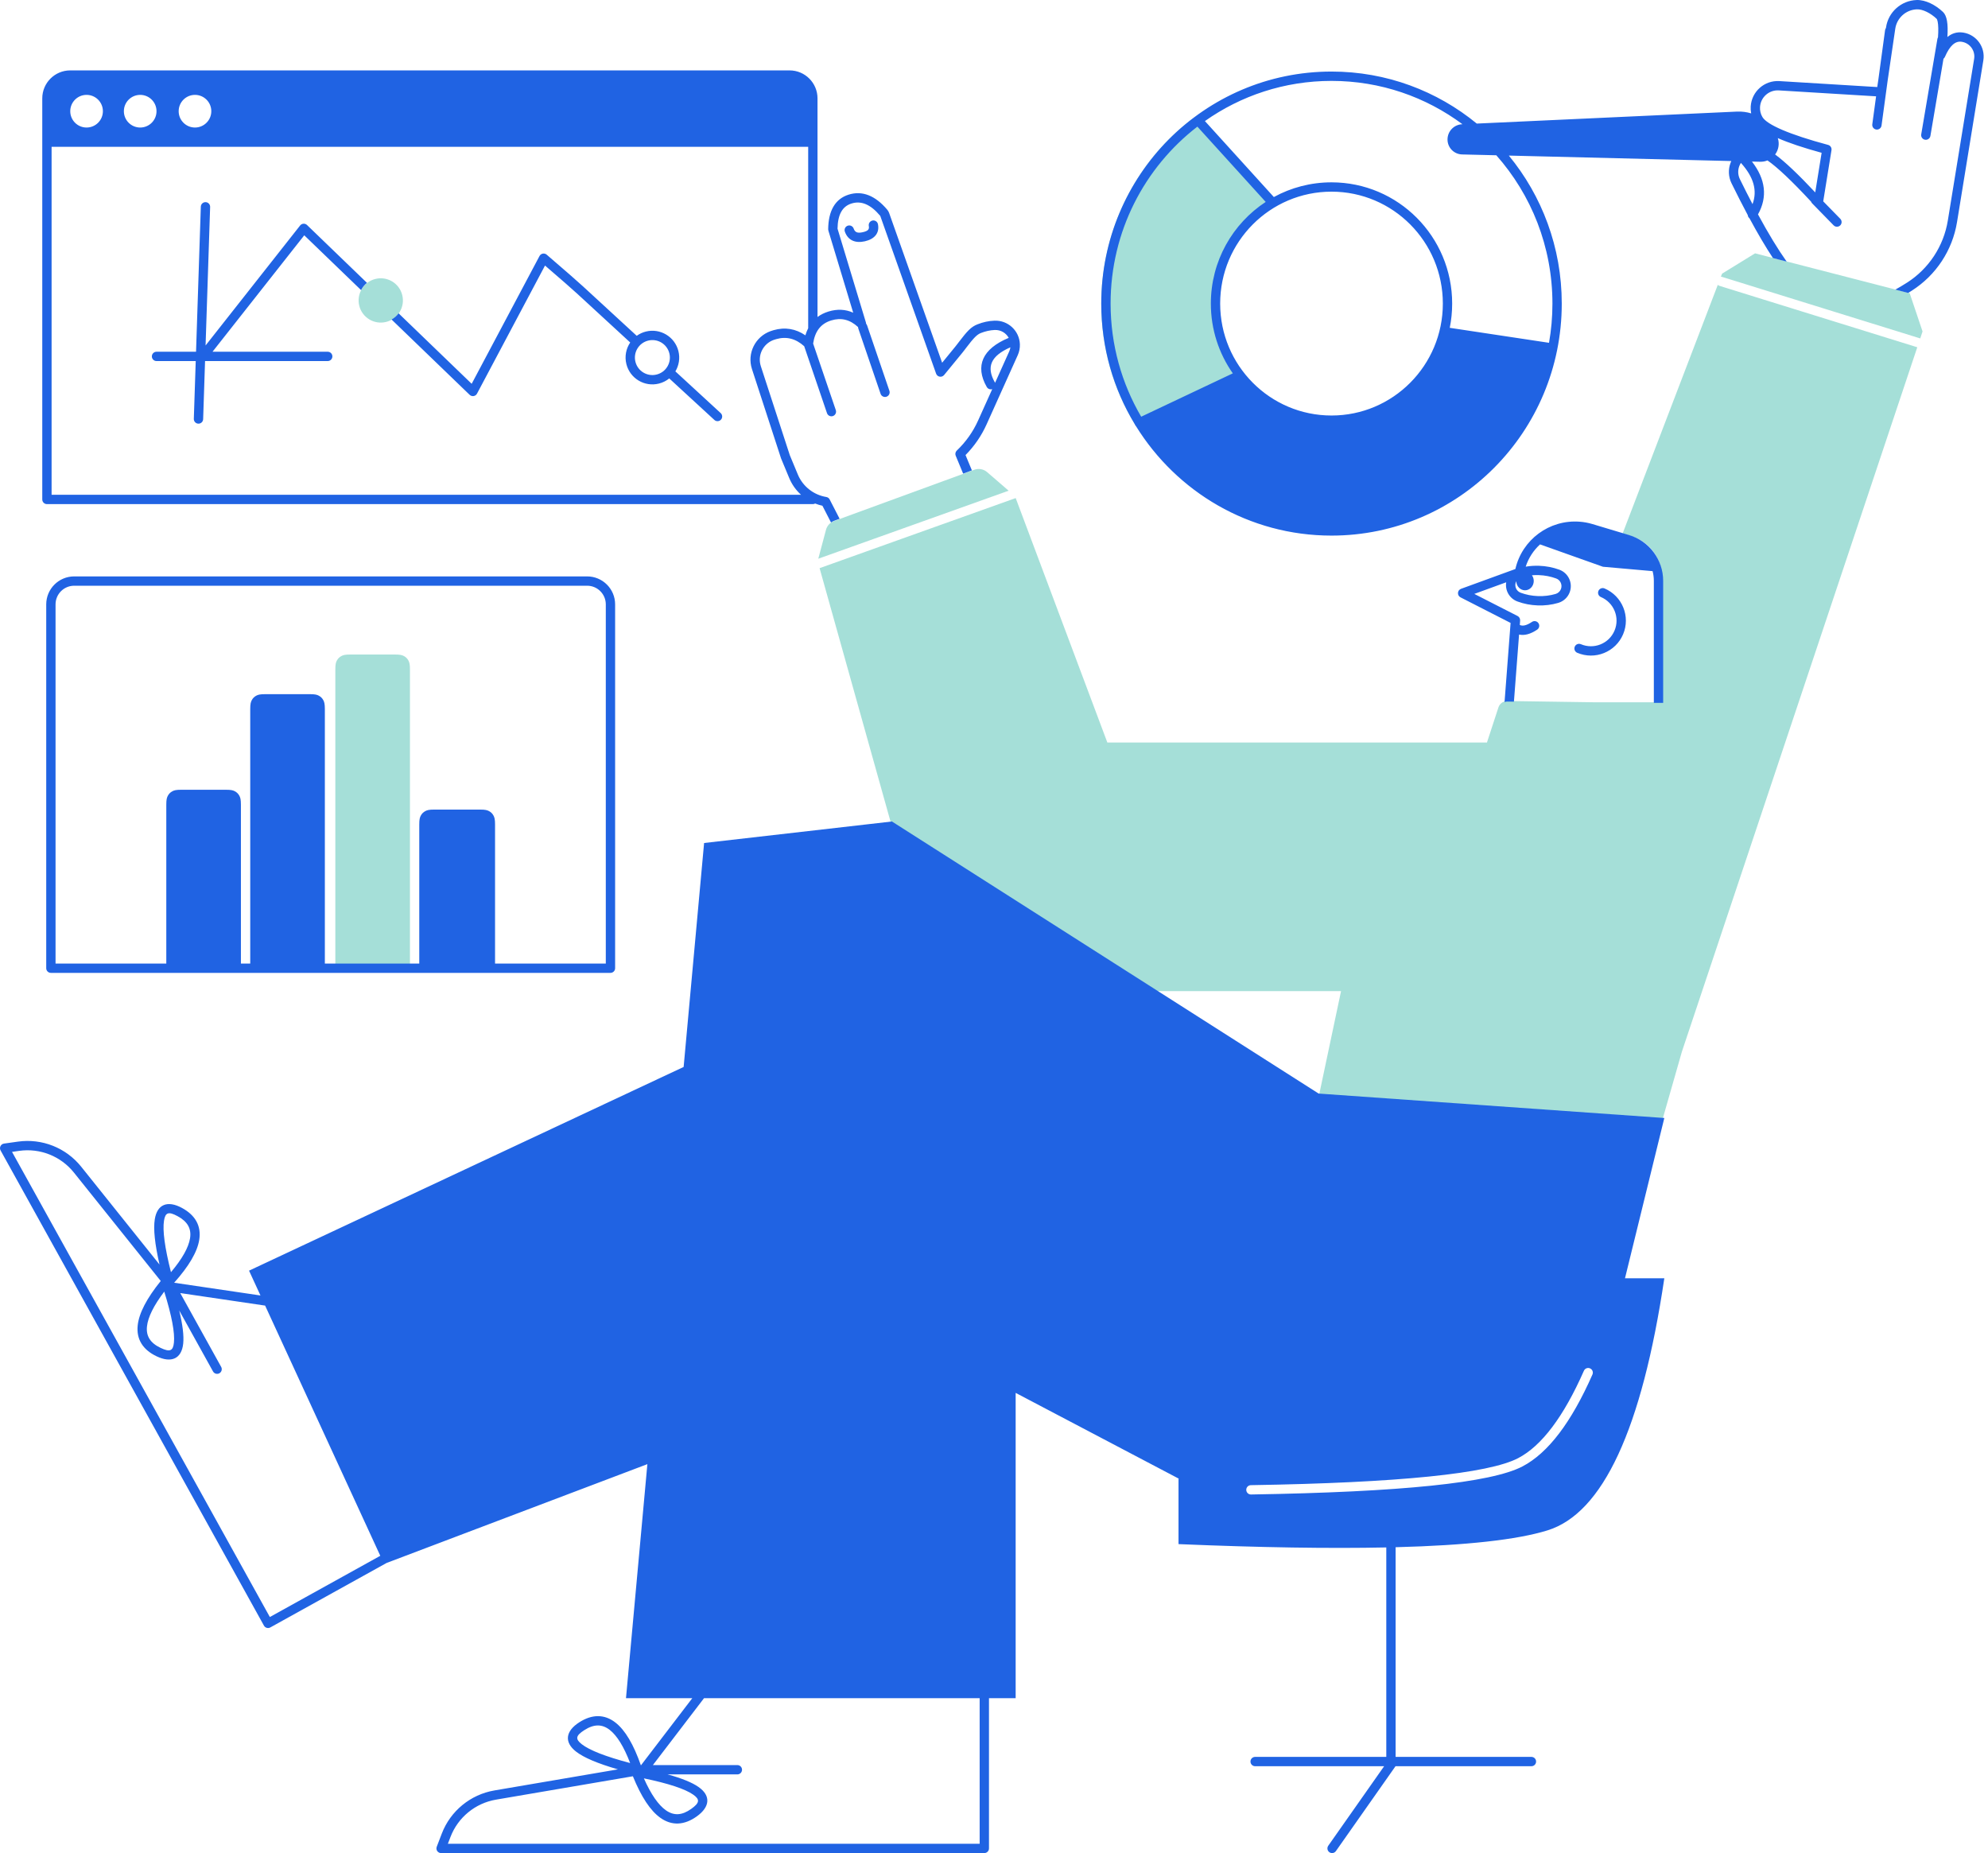 <svg width="103" height="96" viewBox="0 0 103 96" fill="none" xmlns="http://www.w3.org/2000/svg">
<path fill-rule="evenodd" clip-rule="evenodd" d="M20.005 16.678C19.39 16.831 18.767 16.457 18.614 15.842C18.461 15.227 18.835 14.604 19.45 14.451C20.065 14.298 20.688 14.672 20.841 15.287C20.994 15.902 20.62 16.525 20.005 16.678ZM18.148 33.908H20.465C20.735 33.908 20.832 33.936 20.931 33.989C21.029 34.041 21.107 34.118 21.159 34.217C21.212 34.315 21.24 34.413 21.24 34.682V50.156H17.374V34.682C17.374 34.413 17.402 34.315 17.455 34.217C17.508 34.118 17.585 34.041 17.683 33.989C17.782 33.936 17.879 33.908 18.148 33.908ZM77.04 38.467L77.635 36.649C77.701 36.448 77.89 36.313 78.101 36.316L82.585 36.382C82.615 36.383 82.645 36.383 82.674 36.383H86.11V29.915C86.11 28.928 85.463 28.058 84.518 27.774L84.069 27.64L89 14.757C89.026 14.781 89.057 14.799 89.093 14.81L99.336 17.99L87.143 54.475L85.928 58.72L67.761 59.476L69.481 51.345H52.278L47.796 48.483L42.464 29.434L52.624 25.803L57.373 38.467H64.994H77.04ZM42.396 28.945L42.795 27.448C42.85 27.238 43.005 27.069 43.209 26.995L50.48 24.336C50.707 24.254 50.961 24.3 51.143 24.458L52.258 25.421L42.396 28.945ZM89.161 14.338L89.222 14.177L90.932 13.124L98.942 15.189L99.609 17.172L99.489 17.532L89.236 14.349C89.211 14.341 89.186 14.338 89.161 14.338ZM65.857 10.57C64.13 11.631 62.977 13.544 62.977 15.727C62.977 17.13 63.453 18.422 64.251 19.447L58.788 21.957H58.788C58.777 21.939 58.766 21.921 58.755 21.903C57.661 20.11 57.057 17.986 57.057 15.727C57.057 14.075 57.398 12.474 58.008 11.024C58.839 9.052 60.166 7.355 61.785 6.152L65.857 10.57Z" fill="#A5DFD8"/>
<path fill-rule="evenodd" clip-rule="evenodd" d="M59.126 21.588L63.873 19.342C63.156 18.32 62.735 17.073 62.735 15.727C62.735 13.522 63.866 11.582 65.577 10.461L62.037 6.56C59.304 8.668 57.541 11.99 57.541 15.727C57.541 17.867 58.119 19.871 59.126 21.588V21.588ZM58.855 22.076C58.836 22.056 58.819 22.033 58.806 22.007C58.801 21.997 58.797 21.986 58.794 21.976C57.692 20.155 57.057 18.016 57.057 15.727C57.057 9.089 62.398 3.707 68.987 3.707C71.841 3.707 74.46 4.717 76.513 6.402L89.995 5.781C90.249 5.77 90.497 5.803 90.73 5.874C90.707 5.757 90.698 5.636 90.706 5.515C90.753 4.742 91.418 4.154 92.19 4.201L97.262 4.51L97.322 4.104L97.667 1.563C97.673 1.521 97.689 1.484 97.712 1.452L97.717 1.419C97.834 0.624 98.502 0.027 99.305 0.001C99.753 -0.014 100.275 0.247 100.669 0.621C100.874 0.817 100.941 1.236 100.896 1.918C101.129 1.725 101.396 1.644 101.694 1.685C101.704 1.686 101.714 1.688 101.724 1.689C102.406 1.8 102.87 2.444 102.759 3.126L101.395 11.507C101.157 12.969 100.306 14.259 99.056 15.055C98.991 15.097 98.927 15.137 98.864 15.175L98.198 15.003C98.377 14.906 98.577 14.787 98.797 14.647C99.93 13.926 100.702 12.755 100.918 11.429L102.282 3.049C102.35 2.629 102.065 2.234 101.646 2.166C101.64 2.165 101.634 2.164 101.628 2.163C101.307 2.119 101.023 2.355 100.769 2.945C100.75 2.988 100.724 3.02 100.694 3.044L100.016 7.041C99.994 7.173 99.869 7.261 99.738 7.239C99.606 7.217 99.517 7.092 99.54 6.961L100.378 2.02C100.383 1.989 100.394 1.96 100.409 1.935C100.422 1.754 100.427 1.596 100.424 1.46C100.418 1.178 100.377 1.01 100.336 0.972C100.027 0.678 99.619 0.474 99.321 0.484C98.752 0.502 98.278 0.926 98.195 1.49L97.801 4.172L97.484 6.504C97.466 6.636 97.344 6.729 97.212 6.711C97.08 6.693 96.987 6.571 97.005 6.439L97.202 4.99L92.161 4.683C91.654 4.652 91.219 5.038 91.188 5.544C91.177 5.724 91.219 5.903 91.31 6.059C91.54 6.457 92.694 6.964 94.716 7.507C94.835 7.539 94.911 7.656 94.891 7.778L94.463 10.431L95.347 11.335C95.44 11.431 95.438 11.584 95.343 11.677C95.247 11.77 95.094 11.769 95.001 11.673L93.888 10.534C93.863 10.508 93.844 10.478 93.833 10.446C92.833 9.369 92.073 8.654 91.574 8.311C91.455 8.36 91.327 8.383 91.198 8.38L90.77 8.37C91.476 9.279 91.588 10.204 91.083 11.107C91.623 12.105 92.119 12.92 92.568 13.551L91.857 13.368C91.477 12.792 91.073 12.106 90.643 11.31C90.59 11.268 90.559 11.207 90.553 11.143C90.283 10.637 90.003 10.088 89.712 9.496C89.55 9.165 89.531 8.782 89.661 8.438C89.673 8.405 89.686 8.374 89.7 8.343L78.174 8.06C79.887 10.141 80.916 12.813 80.916 15.727C80.916 22.365 75.575 27.747 68.987 27.747C64.711 27.747 60.962 25.481 58.855 22.076ZM62.428 6.272L65.995 10.203C65.996 10.204 65.998 10.206 65.999 10.208C66.887 9.722 67.905 9.446 68.987 9.446C72.44 9.446 75.238 12.258 75.238 15.727C75.238 16.157 75.195 16.577 75.113 16.983L80.256 17.759C80.372 17.099 80.433 16.42 80.433 15.727C80.433 12.776 79.333 10.084 77.525 8.044L75.752 8.001C75.332 7.99 74.997 7.647 74.997 7.227C74.997 6.804 75.329 6.456 75.751 6.437L75.772 6.436C73.874 5.025 71.527 4.191 68.987 4.191C66.547 4.191 64.285 4.96 62.428 6.272ZM42.233 26.085C42.198 26.105 42.158 26.116 42.115 26.116H2.432C2.298 26.116 2.19 26.008 2.19 25.875V5.097C2.19 4.296 2.839 3.647 3.64 3.647H40.907C41.708 3.647 42.356 4.296 42.356 5.097V16.422C42.52 16.299 42.711 16.204 42.927 16.138C43.378 16 43.808 16.021 44.205 16.199L42.92 11.95C42.913 11.927 42.909 11.902 42.909 11.878C42.917 10.925 43.268 10.306 43.964 10.085C44.674 9.859 45.353 10.133 45.97 10.865C46.012 10.915 46.045 10.972 46.067 11.034L48.813 18.792C49.101 18.442 49.322 18.171 49.478 17.978C49.511 17.937 49.546 17.893 49.586 17.841C49.613 17.806 49.637 17.774 49.682 17.715C50.121 17.139 50.318 16.931 50.639 16.804C50.932 16.687 51.228 16.623 51.527 16.613C52.227 16.587 52.815 17.134 52.841 17.834C52.848 18.029 52.81 18.223 52.73 18.401L51.117 21.983C50.85 22.577 50.48 23.115 50.025 23.574L50.355 24.37L49.901 24.536L49.516 23.608C49.478 23.516 49.501 23.41 49.573 23.341C50.037 22.9 50.412 22.372 50.676 21.785L51.409 20.158C51.302 20.192 51.183 20.149 51.125 20.048C50.502 18.956 50.906 18.071 52.244 17.511C52.251 17.509 52.257 17.506 52.263 17.504C52.125 17.251 51.852 17.084 51.544 17.095C51.302 17.104 51.06 17.157 50.817 17.253C50.613 17.334 50.444 17.512 50.066 18.008C50.021 18.068 49.996 18.1 49.968 18.137C49.926 18.191 49.89 18.238 49.854 18.282C49.651 18.533 49.338 18.915 48.914 19.429C48.794 19.574 48.563 19.533 48.5 19.356L45.611 11.195C45.609 11.188 45.605 11.182 45.6 11.176C45.099 10.582 44.613 10.385 44.111 10.545C43.647 10.693 43.407 11.106 43.393 11.846L44.864 16.707C44.871 16.73 44.874 16.752 44.875 16.773C44.897 16.797 44.914 16.826 44.925 16.858L46.081 20.246C46.124 20.372 46.057 20.509 45.93 20.552C45.804 20.595 45.667 20.528 45.624 20.402L44.468 17.014C44.46 16.99 44.456 16.966 44.455 16.942C44.032 16.553 43.58 16.443 43.068 16.6C42.534 16.763 42.227 17.149 42.129 17.797L43.304 21.247C43.347 21.373 43.28 21.511 43.154 21.554C43.027 21.597 42.89 21.529 42.847 21.403L41.666 17.936C41.218 17.536 40.742 17.418 40.212 17.57C40.168 17.582 40.126 17.596 40.085 17.61C39.532 17.809 39.237 18.412 39.419 18.97L40.922 23.585L41.337 24.582C41.596 25.204 42.156 25.639 42.81 25.747C42.886 25.759 42.951 25.806 42.986 25.875L43.501 26.876L43.226 26.976C43.165 26.998 43.108 27.03 43.056 27.068L42.61 26.2C42.481 26.172 42.355 26.134 42.233 26.085ZM41.873 17.004V7.605H2.673V25.633H41.503C41.243 25.398 41.032 25.105 40.891 24.767L40.473 23.762C40.47 23.756 40.468 23.75 40.466 23.744L38.96 19.12C38.697 18.313 39.123 17.443 39.921 17.156C39.972 17.137 40.025 17.12 40.08 17.105C40.67 16.936 41.225 17.028 41.728 17.372C41.767 17.24 41.815 17.117 41.873 17.004ZM32.652 17.743L29.884 15.196C29.629 14.961 29.079 14.481 28.238 13.757L24.714 20.393C24.639 20.535 24.449 20.565 24.333 20.454L20.287 16.552C20.433 16.472 20.556 16.363 20.652 16.233L24.438 19.883L27.953 13.263C28.025 13.127 28.206 13.092 28.324 13.193C29.299 14.031 29.928 14.58 30.211 14.841L32.989 17.397C33.128 17.296 33.288 17.22 33.465 17.176C34.209 16.991 34.963 17.444 35.149 18.188C35.242 18.56 35.175 18.935 34.992 19.24L37.339 21.4C37.437 21.49 37.444 21.643 37.353 21.741C37.263 21.839 37.11 21.846 37.012 21.755L34.675 19.605C34.522 19.728 34.34 19.821 34.137 19.872C33.393 20.058 32.639 19.605 32.453 18.86C32.353 18.461 32.438 18.059 32.652 17.743ZM19.013 14.653C18.885 14.756 18.781 14.884 18.708 15.029L15.764 12.19L11.011 18.222H16.979C17.112 18.222 17.221 18.33 17.221 18.463C17.221 18.597 17.112 18.705 16.979 18.705H10.625C10.625 18.705 10.625 18.706 10.624 18.706L10.525 21.715C10.521 21.848 10.409 21.953 10.276 21.948C10.142 21.944 10.038 21.832 10.042 21.699L10.141 18.705H8.109C7.976 18.705 7.868 18.597 7.868 18.463C7.868 18.33 7.976 18.222 8.109 18.222H10.157L10.405 10.706C10.409 10.573 10.521 10.468 10.654 10.473C10.787 10.477 10.892 10.589 10.887 10.722L10.651 17.898L15.55 11.681C15.638 11.569 15.804 11.558 15.907 11.657L19.013 14.653ZM4.485 6.607C4.952 6.607 5.331 6.228 5.331 5.761C5.331 5.294 4.952 4.915 4.485 4.915C4.018 4.915 3.64 5.294 3.64 5.761C3.64 6.228 4.018 6.607 4.485 6.607ZM7.264 6.607C7.731 6.607 8.109 6.228 8.109 5.761C8.109 5.294 7.731 4.915 7.264 4.915C6.797 4.915 6.418 5.294 6.418 5.761C6.418 6.228 6.797 6.607 7.264 6.607ZM10.102 6.607C10.569 6.607 10.948 6.228 10.948 5.761C10.948 5.294 10.569 4.915 10.102 4.915C9.635 4.915 9.257 5.294 9.257 5.761C9.257 6.228 9.635 6.607 10.102 6.607ZM34.02 19.403C34.506 19.282 34.801 18.791 34.68 18.305C34.559 17.819 34.067 17.524 33.582 17.645C33.096 17.766 32.801 18.258 32.922 18.743C33.043 19.229 33.535 19.524 34.02 19.403ZM51.556 19.831L52.289 18.203C52.319 18.135 52.34 18.064 52.35 17.992C51.329 18.442 51.09 19.011 51.544 19.808C51.549 19.816 51.553 19.823 51.556 19.831ZM40.925 23.594L40.922 23.585L40.919 23.576L40.925 23.594ZM44.228 11.84C44.297 12.035 44.424 12.093 44.703 12.029C44.976 11.966 45.048 11.88 45.014 11.709C44.988 11.578 45.074 11.451 45.205 11.425C45.336 11.399 45.462 11.485 45.488 11.616C45.577 12.069 45.319 12.383 44.811 12.5C44.307 12.615 43.93 12.444 43.773 12.001C43.728 11.876 43.794 11.738 43.919 11.693C44.045 11.648 44.183 11.714 44.228 11.84ZM78.704 32.873L78.438 36.35L78.102 36.345C78.05 36.344 78 36.352 77.952 36.367L78.265 32.271L75.671 30.946C75.483 30.85 75.5 30.576 75.698 30.504L78.513 29.478C78.859 27.963 80.269 26.907 81.844 27.027C82.071 27.044 82.296 27.086 82.514 27.152L84.406 27.72C85.453 28.034 86.17 28.998 86.17 30.091V36.412H85.687V30.091C85.687 29.918 85.664 29.749 85.622 29.588L83.049 29.361L79.791 28.203C79.454 28.511 79.194 28.905 79.048 29.356C79.274 29.318 79.505 29.303 79.742 29.311C80.108 29.324 80.459 29.392 80.792 29.514C81.261 29.687 81.502 30.208 81.329 30.678C81.23 30.948 81.008 31.154 80.732 31.234C80.391 31.334 80.037 31.377 79.67 31.364C79.303 31.351 78.953 31.283 78.62 31.16C78.206 31.008 77.97 30.585 78.038 30.166L76.385 30.768L78.628 31.913C78.715 31.958 78.766 32.05 78.759 32.147L78.742 32.377C78.893 32.448 79.094 32.405 79.373 32.218C79.484 32.144 79.634 32.173 79.708 32.284C79.783 32.395 79.753 32.545 79.642 32.619C79.304 32.847 78.986 32.937 78.704 32.873ZM79.371 29.802C79.43 29.884 79.465 29.986 79.465 30.098C79.465 30.365 79.263 30.581 79.012 30.581C78.767 30.581 78.567 30.372 78.559 30.112C78.551 30.129 78.543 30.146 78.536 30.164C78.456 30.383 78.568 30.626 78.787 30.707C79.072 30.812 79.371 30.87 79.687 30.881C80.003 30.892 80.306 30.855 80.597 30.77C80.726 30.733 80.829 30.637 80.876 30.511C80.956 30.291 80.844 30.048 80.625 29.968C80.34 29.863 80.041 29.805 79.725 29.794C79.605 29.79 79.487 29.792 79.371 29.802ZM81.718 33.818C81.596 33.766 81.538 33.624 81.59 33.501C81.642 33.378 81.784 33.321 81.907 33.373C82.583 33.66 83.363 33.346 83.649 32.671C83.936 31.997 83.62 31.217 82.944 30.93C82.821 30.878 82.764 30.736 82.816 30.613C82.868 30.491 83.01 30.433 83.133 30.485C84.054 30.877 84.485 31.94 84.094 32.86C83.704 33.78 82.64 34.209 81.718 33.818ZM91.971 8.003C92.487 8.383 93.175 9.036 94.049 9.968L94.38 7.916C93.432 7.656 92.677 7.404 92.11 7.155C92.206 7.45 92.148 7.765 91.971 8.003ZM90.8 10.575C91.059 9.878 90.865 9.177 90.198 8.439C90.164 8.491 90.136 8.547 90.113 8.607C90.031 8.827 90.042 9.072 90.146 9.283C90.37 9.74 90.588 10.17 90.8 10.575ZM25.649 49.917H31.387V31.311C31.387 30.777 30.954 30.344 30.421 30.344H3.844C3.311 30.344 2.878 30.777 2.878 31.311V49.917H8.616V41.689C8.616 41.419 8.644 41.322 8.697 41.223C8.749 41.125 8.827 41.048 8.925 40.995C9.023 40.942 9.121 40.914 9.39 40.914H11.707C11.977 40.914 12.074 40.942 12.173 40.995C12.271 41.048 12.348 41.125 12.401 41.223C12.454 41.322 12.482 41.419 12.482 41.689V49.917H12.965V36.736C12.965 36.467 12.993 36.369 13.046 36.27C13.098 36.172 13.175 36.095 13.274 36.042C13.372 35.989 13.47 35.962 13.739 35.962H16.056C16.326 35.962 16.423 35.989 16.521 36.042C16.62 36.095 16.697 36.172 16.75 36.27C16.802 36.369 16.831 36.467 16.831 36.736V49.917H21.723V42.715C21.723 42.446 21.751 42.349 21.804 42.25C21.856 42.152 21.934 42.075 22.032 42.022C22.13 41.969 22.228 41.941 22.497 41.941H24.875C25.144 41.941 25.242 41.969 25.34 42.022C25.439 42.075 25.516 42.152 25.568 42.25C25.621 42.349 25.649 42.446 25.649 42.715V49.917ZM3.844 29.861H30.421C31.221 29.861 31.87 30.51 31.87 31.311V50.159C31.87 50.292 31.762 50.4 31.629 50.4H2.636C2.503 50.4 2.395 50.292 2.395 50.159V31.311C2.395 30.51 3.044 29.861 3.844 29.861ZM19.703 80.599L13.736 67.637L9.338 66.988L11.46 70.815C11.524 70.932 11.482 71.079 11.365 71.144C11.249 71.208 11.102 71.166 11.037 71.049L9.285 67.889C9.465 68.633 9.534 69.204 9.492 69.608C9.408 70.392 8.88 70.629 8.113 70.264C7.398 69.924 7.059 69.378 7.134 68.665C7.202 68.027 7.602 67.263 8.328 66.362L3.83 60.746C3.15 59.896 2.072 59.469 0.995 59.621L0.623 59.674L13.981 83.771L19.703 80.599ZM13.495 67.113L12.903 65.827L35.42 55.274L36.48 43.672L46.212 42.558L68.32 56.653L86.23 57.919L84.192 66.222H86.23C85.065 74.044 83.045 78.398 80.171 79.284C78.598 79.769 75.977 80.059 72.308 80.155V91.017H79.344C79.478 91.017 79.586 91.125 79.586 91.258C79.586 91.392 79.478 91.5 79.344 91.5H72.303L69.214 95.897C69.137 96.007 68.986 96.033 68.877 95.956C68.768 95.879 68.742 95.729 68.818 95.62L71.713 91.5H65.029C64.896 91.5 64.788 91.392 64.788 91.258C64.788 91.125 64.896 91.017 65.029 91.017H71.825V80.166C68.879 80.228 65.291 80.171 61.06 79.994V76.61C61.069 76.61 61.078 76.61 61.087 76.61L52.622 72.159V87.977H51.24V95.758C51.24 95.892 51.132 96 50.998 96H22.854C22.684 96 22.567 95.83 22.628 95.672L22.888 94.994C23.338 93.818 24.375 92.967 25.616 92.755L32.015 91.663C30.967 91.36 30.245 91.055 29.842 90.74C29.221 90.254 29.3 89.68 30.016 89.223C30.682 88.797 31.326 88.799 31.89 89.241C32.393 89.634 32.827 90.373 33.206 91.457V91.457L35.867 87.977H32.433L33.541 75.851L20.03 80.97L14.004 84.311C13.887 84.375 13.74 84.333 13.675 84.216L0.031 59.601C-0.052 59.453 0.04 59.268 0.208 59.244L0.927 59.143C2.174 58.966 3.421 59.461 4.208 60.444L8.265 65.511C8.022 64.447 7.939 63.668 8.02 63.163C8.144 62.384 8.684 62.175 9.43 62.579C10.126 62.956 10.436 63.519 10.323 64.228C10.223 64.858 9.787 65.596 9.023 66.453V66.453L13.495 67.113ZM50.757 87.977H36.475L33.827 91.441H38.203C38.337 91.441 38.445 91.549 38.445 91.683C38.445 91.816 38.337 91.924 38.203 91.924H34.59C35.327 92.127 35.86 92.343 36.193 92.577C36.838 93.029 36.789 93.607 36.099 94.101C35.455 94.561 34.812 94.593 34.225 94.181C33.7 93.813 33.226 93.093 32.79 92.021L25.698 93.232C24.625 93.415 23.728 94.15 23.339 95.167L23.205 95.517H50.757V87.977ZM31.593 89.621C31.197 89.311 30.776 89.31 30.276 89.63C29.824 89.918 29.8 90.093 30.14 90.359C30.541 90.673 31.381 91.002 32.648 91.336C32.324 90.487 31.968 89.915 31.593 89.621ZM34.503 93.785C34.914 94.074 35.334 94.053 35.817 93.708C36.254 93.396 36.269 93.22 35.915 92.972C35.499 92.68 34.643 92.395 33.36 92.129C33.728 92.959 34.112 93.511 34.503 93.785ZM9.846 64.151C9.925 63.655 9.723 63.287 9.2 63.004C8.729 62.749 8.565 62.812 8.497 63.239C8.417 63.741 8.536 64.636 8.858 65.906C9.443 65.211 9.771 64.623 9.846 64.151ZM7.615 68.716C7.562 69.216 7.784 69.573 8.32 69.828C8.805 70.058 8.966 69.986 9.011 69.557C9.065 69.051 8.899 68.164 8.51 66.913C7.962 67.637 7.665 68.241 7.615 68.716ZM82.064 71.013C81.011 73.4 79.87 74.907 78.657 75.54C77.124 76.342 72.486 76.816 64.808 76.94C64.674 76.942 64.568 77.052 64.57 77.185C64.572 77.319 64.682 77.425 64.815 77.423C72.585 77.297 77.252 76.82 78.881 75.969C80.21 75.274 81.413 73.685 82.506 71.208C82.56 71.086 82.505 70.944 82.382 70.89C82.26 70.836 82.118 70.891 82.064 71.013ZM68.987 21.526C72.172 21.526 74.755 18.93 74.755 15.727C74.755 12.524 72.172 9.929 68.987 9.929C65.801 9.929 63.218 12.524 63.218 15.727C63.218 18.93 65.801 21.526 68.987 21.526Z" fill="#2063E3"/>
</svg>
